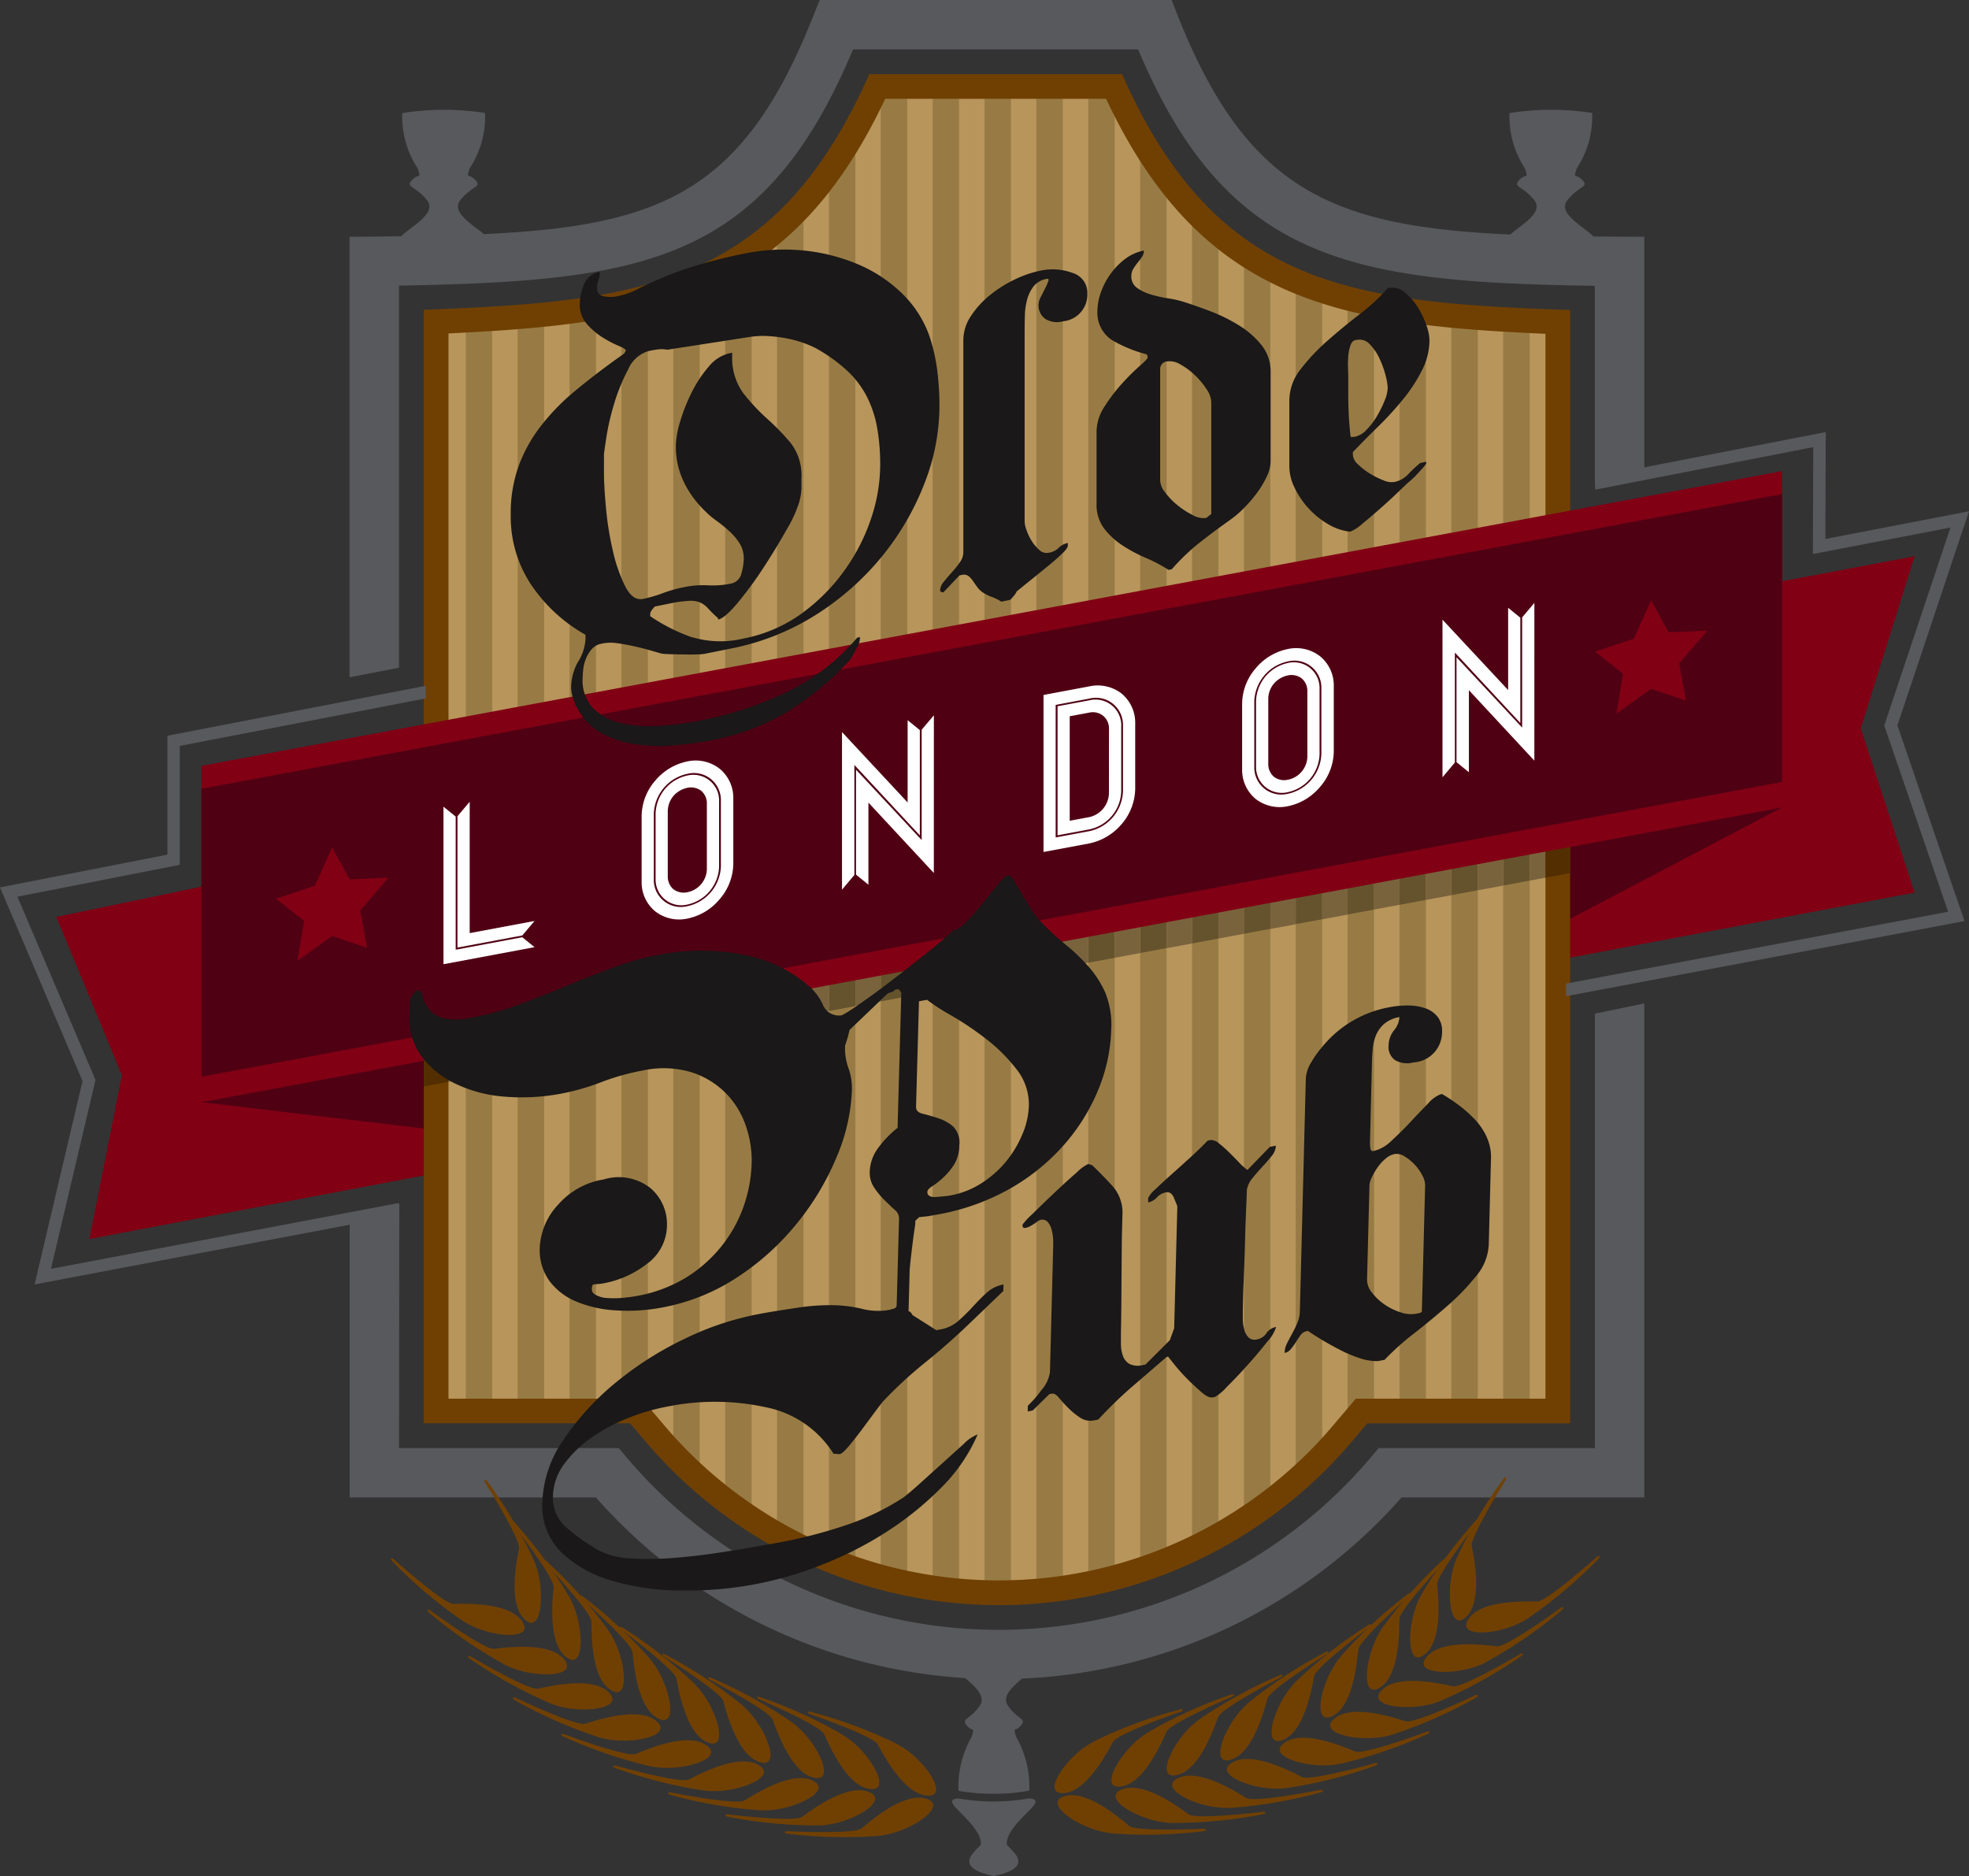 <svg xmlns="http://www.w3.org/2000/svg" width="99.454" height="94.762" viewBox="0 0 99.454 94.762">
  <rect x="0" y="0" width="99.454" height="94.762" fill="#333333" stroke="none"/>
  <g id="Pub_Logo" data-name="Pub Logo" transform="translate(0 -0.195)">
    <path id="Path_12393" data-name="Path 12393" d="M165.268,65.167l2.721,8.295L142.358,78.3V61.307l25.631-4.835-2.721,8.7" transform="translate(-71.284 -28.18)" fill="#820014"/>
    <path id="Path_12394" data-name="Path 12394" d="M161.3,81.328l-16.859,8.857-2.079-6.216,18.123-3.2.815.557" transform="translate(-71.284 -40.348)" fill="#500013"/>
    <path id="Path_12395" data-name="Path 12395" d="M9.008,96.261l-1.643,8.277,26.961-5.124L28.143,83.588,5.694,88.269l3.314,7.993" transform="translate(-2.851 -41.758)" fill="#820014"/>
    <path id="Path_12396" data-name="Path 12396" d="M20.376,107.729l19.262,2.283-.31-6.251L21.212,107l-.836.732" transform="translate(-10.203 -51.86)" fill="#500013"/>
    <path id="Path_12397" data-name="Path 12397" d="M72.33,85.03a22.745,22.745,0,0,1-17.391-8.077L54,75.849H43.914V20.825l.594-.028C55.367,20.278,61.6,18.724,66.031,9.3l.169-.359H78.15l.169.359C82.77,18.78,89.044,20.34,99.973,20.815l.6.025V75.849H90.656l-.935,1.1A22.748,22.748,0,0,1,72.33,85.03" transform="translate(-21.989 -4.381)" fill="#987b44"/>
    <path id="Path_12398" data-name="Path 12398" d="M44.417,32.237V87.358h.069V32.234l-.069,0" transform="translate(-22.241 -16.043)" fill="#b8955b"/>
    <path id="Path_12399" data-name="Path 12399" d="M157.342,32.272h-.015V87.377h.015v-55.1" transform="translate(-78.78 -16.062)" fill="#b8955b"/>
    <path id="Path_12400" data-name="Path 12400" d="M45.079,32.143l-.523.025V87.293h1.283V32.1c-.252.015-.5.028-.76.04" transform="translate(-22.311 -15.978)" fill="#b8955b"/>
    <path id="Path_12401" data-name="Path 12401" d="M49.8,31.843V87.114h1.283V31.746c-.42.036-.847.068-1.283.1" transform="translate(-24.938 -15.799)" fill="#b8955b"/>
    <path id="Path_12402" data-name="Path 12402" d="M55.052,31.339V86.832h1.283V31.183c-.42.057-.845.109-1.283.156" transform="translate(-27.567 -15.517)" fill="#b8955b"/>
    <path id="Path_12403" data-name="Path 12403" d="M60.3,30.533v55.85h1.282v-56.1c-.419.09-.844.172-1.282.248" transform="translate(-30.195 -15.067)" fill="#b8955b"/>
    <path id="Path_12404" data-name="Path 12404" d="M65.547,29.245V86.269l.423.5q.417.5.859.965V28.855q-.624.212-1.282.39" transform="translate(-32.822 -14.351)" fill="#b8955b"/>
    <path id="Path_12405" data-name="Path 12405" d="M70.794,27.206V87.9c.417.376.843.739,1.283,1.081V26.586q-.623.336-1.283.62" transform="translate(-35.449 -13.215)" fill="#b8955b"/>
    <path id="Path_12406" data-name="Path 12406" d="M76.043,23.958V88.129c.419.28.847.542,1.282.792V22.97a14.526,14.526,0,0,1-1.282.988" transform="translate(-38.078 -11.404)" fill="#b8955b"/>
    <path id="Path_12407" data-name="Path 12407" d="M81.289,18.773V86.734c.422.206.849.4,1.283.579V17.185a17.713,17.713,0,0,1-1.283,1.588" transform="translate(-40.705 -8.508)" fill="#b8955b"/>
    <path id="Path_12408" data-name="Path 12408" d="M87.689,8.4l-.168.36c-.318.68-.646,1.315-.983,1.916V83.424c.423.143.851.272,1.282.391V8.4h-.131" transform="translate(-43.333 -4.11)" fill="#b8955b"/>
    <path id="Path_12409" data-name="Path 12409" d="M91.785,8.4V84.135q.637.133,1.283.229V8.4H91.785" transform="translate(-45.96 -4.11)" fill="#b8955b"/>
    <path id="Path_12410" data-name="Path 12410" d="M97.032,8.4V84.524q.64.057,1.284.078V8.4H97.032" transform="translate(-48.588 -4.11)" fill="#b8955b"/>
    <path id="Path_12411" data-name="Path 12411" d="M102.28,8.4V84.6c.429-.012.857-.035,1.283-.071V8.4H102.28" transform="translate(-51.216 -4.11)" fill="#b8955b"/>
    <path id="Path_12412" data-name="Path 12412" d="M107.528,8.4V84.381c.431-.062.858-.136,1.284-.223V8.4h-1.284" transform="translate(-53.844 -4.11)" fill="#b8955b"/>
    <path id="Path_12413" data-name="Path 12413" d="M112.888,8.881l-.114-.241V83.964c.433-.116.86-.243,1.284-.384V11.127c-.4-.7-.794-1.44-1.17-2.246" transform="translate(-56.47 -4.229)" fill="#b8955b"/>
    <path id="Path_12414" data-name="Path 12414" d="M118.024,17.707V87.628c.434-.176.86-.369,1.283-.571V19.248a17.763,17.763,0,0,1-1.283-1.541" transform="translate(-59.099 -8.769)" fill="#b8955b"/>
    <path id="Path_12415" data-name="Path 12415" d="M123.27,23.32V89.166q.655-.37,1.284-.782v-64.1a14.489,14.489,0,0,1-1.284-.962" transform="translate(-61.726 -11.58)" fill="#b8955b"/>
    <path id="Path_12416" data-name="Path 12416" d="M128.519,26.834V89.2c.44-.337.866-.7,1.283-1.069v-60.7c-.441-.184-.867-.384-1.283-.6" transform="translate(-64.355 -13.339)" fill="#b8955b"/>
    <path id="Path_12417" data-name="Path 12417" d="M133.767,29.039V87.953c.336-.352.665-.712.981-1.087l.3-.36V29.416c-.438-.115-.867-.24-1.283-.377" transform="translate(-66.982 -14.443)" fill="#b8955b"/>
    <path id="Path_12418" data-name="Path 12418" d="M139.015,30.422V86.451H140.3V30.661c-.437-.072-.864-.153-1.282-.239" transform="translate(-69.61 -15.136)" fill="#b8955b"/>
    <path id="Path_12419" data-name="Path 12419" d="M144.262,31.287v55.6h1.284V31.435c-.438-.044-.864-.095-1.284-.148" transform="translate(-72.238 -15.569)" fill="#b8955b"/>
    <path id="Path_12420" data-name="Path 12420" d="M149.509,31.822v55.33h1.283V31.914c-.436-.027-.862-.059-1.283-.092" transform="translate(-74.865 -15.837)" fill="#b8955b"/>
    <path id="Path_12421" data-name="Path 12421" d="M155.46,32.187c-.238-.009-.469-.021-.7-.033V87.318h1.283V32.212l-.58-.025" transform="translate(-77.493 -16.003)" fill="#b8955b"/>
    <path id="Path_12422" data-name="Path 12422" d="M71.914,85.028a23.37,23.37,0,0,1-17.868-8.3l-.748-.883H42.874V19.6l.6-.024C53.986,19.15,60.564,18.24,65.214,8.059l.166-.364H78.138l.167.364c4.678,10.249,11.3,11.149,21.872,11.53l.6.021V75.847H90.53l-.748.883a23.371,23.371,0,0,1-17.868,8.3M44.122,74.6h9.755L55,75.924a22.139,22.139,0,0,0,33.829,0L89.951,74.6H99.53V20.812c-10.361-.449-17.366-1.6-22.192-11.869H66.18c-4.8,10.2-11.761,11.359-22.058,11.85V74.6" transform="translate(-21.469 -3.756)" fill="#704003"/>
    <path id="Path_12423" data-name="Path 12423" d="M42.86,106.4v-.124h.007v.124H42.86" transform="translate(-21.462 -53.118)" fill="#5d0008"/>
    <path id="Path_12424" data-name="Path 12424" d="M42.86,108.316v-1.792h.007v1.792H42.86" transform="translate(-21.462 -53.243)" fill="#3d0009"/>
    <path id="Path_12425" data-name="Path 12425" d="M81.186,94.453V92.537l1.337-.249V94.2l-1.337.249m-2.62.488V93.024l1.336-.249v1.916l-1.336.249m-2.621.488V93.512l1.338-.249v1.916l-1.338.249m-2.619.487V94l1.337-.249v1.916l-1.337.249m-2.621.488V94.487l1.337-.249v1.916l-1.337.249m-2.62.488V94.975l1.338-.249v1.916l-1.338.249m-2.62.488V95.463l1.338-.249V97.13l-1.338.249m-2.62.487V95.95l1.337-.249v1.916l-1.337.249m-2.62.488V96.438l1.338-.249V98.1l-1.338.249m-2.621.488V96.926l1.338-.249v1.916l-1.338.249m-2.62.487V97.413l1.338-.249V99.08l-1.338.249m-2.62.488V97.9l1.338-.249v1.916l-1.338.249m-2.62.487V98.388l1.338-.249v1.916l-1.338.249m-2.62.488V98.876l1.337-.249v1.916l-1.337.249" transform="translate(-23.598 -46.115)" fill="#65532d"/>
    <path id="Path_12426" data-name="Path 12426" d="M45.374,107.562v-1.916l.875-.163V107.4l-.875.163" transform="translate(-22.721 -52.722)" fill="#79633d"/>
    <path id="Path_12427" data-name="Path 12427" d="M49.8,106.662v-1.916l1.283-.239v1.916l-1.283.239" transform="translate(-24.938 -52.233)" fill="#79633d"/>
    <path id="Path_12428" data-name="Path 12428" d="M55.052,105.685v-1.916l1.283-.239v1.916l-1.283.239" transform="translate(-27.567 -51.744)" fill="#79633d"/>
    <path id="Path_12429" data-name="Path 12429" d="M60.3,104.708v-1.916l1.282-.239v1.916l-1.282.239" transform="translate(-30.195 -51.255)" fill="#79633d"/>
    <path id="Path_12430" data-name="Path 12430" d="M65.547,103.732v-1.916l1.282-.239v1.916l-1.282.239" transform="translate(-32.822 -50.766)" fill="#79633d"/>
    <path id="Path_12431" data-name="Path 12431" d="M70.794,102.755v-1.916l1.283-.239v1.916l-1.283.239" transform="translate(-35.449 -50.277)" fill="#79633d"/>
    <path id="Path_12432" data-name="Path 12432" d="M76.043,101.778V99.862l1.282-.239v1.916l-1.282.239" transform="translate(-38.078 -49.788)" fill="#79633d"/>
    <path id="Path_12433" data-name="Path 12433" d="M81.289,100.8V98.886l1.283-.239v1.916l-1.283.239" transform="translate(-40.705 -49.299)" fill="#79633d"/>
    <path id="Path_12434" data-name="Path 12434" d="M86.538,99.825V97.909l1.282-.239v1.916l-1.282.239" transform="translate(-43.333 -48.81)" fill="#79633d"/>
    <path id="Path_12435" data-name="Path 12435" d="M91.785,98.848V96.932l1.283-.239v1.916l-1.283.239" transform="translate(-45.96 -48.32)" fill="#79633d"/>
    <path id="Path_12436" data-name="Path 12436" d="M97.032,97.871V95.955l1.284-.239v1.916l-1.284.239" transform="translate(-48.588 -47.831)" fill="#79633d"/>
    <path id="Path_12437" data-name="Path 12437" d="M102.28,96.895V94.979l1.283-.239v1.916l-1.283.239" transform="translate(-51.216 -47.342)" fill="#79633d"/>
    <path id="Path_12438" data-name="Path 12438" d="M107.528,95.918V94l1.284-.239v1.916l-1.284.239" transform="translate(-53.844 -46.853)" fill="#79633d"/>
    <path id="Path_12439" data-name="Path 12439" d="M112.774,94.941V93.025l1.284-.239V94.7l-1.284.239" transform="translate(-56.47 -46.364)" fill="#79633d"/>
    <path id="Path_12440" data-name="Path 12440" d="M136.313,87.616V85.7l1.337-.249v1.916l-1.337.249m-2.619.487V86.187l1.336-.249v1.916l-1.336.249m-2.621.488V86.675l1.338-.249v1.916l-1.338.249m-2.619.488V87.163l1.337-.249V88.83l-1.337.249m-2.62.487V87.65l1.337-.249v1.916l-1.337.249m-2.62.488V88.138l1.337-.249v1.916l-1.337.249m-2.62.487V88.626l1.336-.249v1.916l-1.336.249" transform="translate(-60.386 -42.691)" fill="#65532d"/>
    <path id="Path_12441" data-name="Path 12441" d="M118.024,93.965V92.049l1.283-.239v1.916l-1.283.239" transform="translate(-59.099 -45.875)" fill="#79633d"/>
    <path id="Path_12442" data-name="Path 12442" d="M123.27,92.988V91.072l1.284-.239v1.916l-1.284.239" transform="translate(-61.726 -45.386)" fill="#79633d"/>
    <path id="Path_12443" data-name="Path 12443" d="M128.519,92.011V90.1l1.283-.239v1.916l-1.283.239" transform="translate(-64.355 -44.897)" fill="#79633d"/>
    <path id="Path_12444" data-name="Path 12444" d="M133.767,91.035V89.119l1.283-.239V90.8l-1.283.239" transform="translate(-66.982 -44.408)" fill="#79633d"/>
    <path id="Path_12445" data-name="Path 12445" d="M139.015,90.058V88.142L140.3,87.9v1.916l-1.282.239" transform="translate(-69.61 -43.919)" fill="#79633d"/>
    <path id="Path_12446" data-name="Path 12446" d="M144.262,89.081V87.165l1.284-.239v1.916l-1.284.239" transform="translate(-72.238 -43.43)" fill="#79633d"/>
    <path id="Path_12447" data-name="Path 12447" d="M149.509,88.1V86.189l1.283-.239v1.916l-1.283.239" transform="translate(-74.865 -42.941)" fill="#79633d"/>
    <path id="Path_12448" data-name="Path 12448" d="M154.757,87.218V85.3l.8-.148V87.07l-.8.148" transform="translate(-77.493 -42.542)" fill="#79633d"/>
    <g id="Group_3619" data-name="Group 3619" transform="translate(0 34.834)">
      <path id="Path_12449" data-name="Path 12449" d="M99.53,86.838V84.922l1.242-.231v1.916l-1.242.231M42.874,97.383V95.467l1.248-.232v1.916l-1.248.232" transform="translate(-21.469 -77.145)" fill="#522e00"/>
      <path id="Path_12450" data-name="Path 12450" d="M80.558,86.137v21.944H69.639l-.373.442a24.635,24.635,0,0,1-37.641,0l-.373-.442H20.157l.011-12.35-.069-.019L2.575,99.027l2.249-9.541L.879,80.23l8.2-1.608V72.615l12.424-2.4v-.637L8.457,72.1v6.006L0,79.762l4.169,9.78L1.748,99.816,17.661,96.8v13.775H30.1A27.1,27.1,0,0,0,48.751,119.7c.466.4,1.07.913.741,1.391-.491.718-.957.642-.663,1s.418.018.246.585a5.06,5.06,0,0,0-.663,2.716l0,0a9.878,9.878,0,0,0,1.77.152,9.684,9.684,0,0,0,1.808-.16,5.062,5.062,0,0,0-.663-2.71c-.172-.567-.049-.227.246-.585s-.172-.283-.663-1c-.321-.468.25-.968.71-1.364a27.1,27.1,0,0,0,19.173-9.149H83.054V85.622l-2.5.515" transform="translate(0 -69.576)" fill="#58595c"/>
    </g>
    <path id="Path_12451" data-name="Path 12451" d="M100.224,182.135v0a10.3,10.3,0,0,1-3.578.006c-.02.013-.452-.023-.264.3s1.447,1.264,1.4,2.018c-.122.263-1.588,1.128.652,1.6v0l.006,0,0,0v0c2.24-.472.774-1.337.652-1.6-.049-.755,1.2-1.68,1.4-2.018s-.295-.283-.27-.3" transform="translate(-48.239 -91.103)" fill="#58595c"/>
    <path id="Path_12452" data-name="Path 12452" d="M117.167,26.02l-7.254,1.4.018-5.4L100.767,23.8V12.155l-1.242-.006-1.331-.009c-.37-.42-1.842-1.15-1.324-1.817.573-.737,1.118-.658.775-1.027s-.489-.019-.288-.6A4.74,4.74,0,0,0,98.132,5.9l.007,0a13.583,13.583,0,0,0-4.18.007,4.751,4.751,0,0,0,.774,2.788c.2.582.057.233-.287.6s.2.291.774,1.027c.48.618-.745,1.288-1.225,1.717C85.02,11.643,80.7,9.8,77.2.983L76.892.195H59.116L58.8.983C55.3,9.826,51.17,11.609,42.153,12.02c-.494-.43-1.676-1.09-1.2-1.7.574-.737,1.119-.658.775-1.027s-.488-.019-.288-.6A4.745,4.745,0,0,0,42.212,5.9l0,0a13.577,13.577,0,0,0-4.179.007,4.744,4.744,0,0,0,.774,2.788c.2.582.056.233-.288.6s.2.291.774,1.027c.515.662-.931,1.386-1.316,1.807-.449.006-.9.012-1.373.015l-1.237.012v22.25l2.5-.483v-19.3c12.277-.232,18.4-1.1,22.933-11.932h14.4c4.544,10.829,10.951,11.754,23.066,11.941v9.654l.019.643L109.3,22.78l-.018,5.4,6.948-1.338-3.343,10,3.226,9.407-19.3,3.63v.636L116.94,46.72l-3.389-9.886,3.617-10.814" transform="translate(-17.713)" fill="#58595c"/>
    <path id="Path_12453" data-name="Path 12453" d="M100.215,64.845,20.376,79.735V62.744l79.839-14.889v16.99" transform="translate(-10.203 -23.865)" fill="#820014"/>
    <path id="Path_12454" data-name="Path 12454" d="M100.215,64.72,20.376,79.61V65.062l79.839-14.888V64.72" transform="translate(-10.203 -25.026)" fill="#500013"/>
    <path id="Path_12455" data-name="Path 12455" d="M48.85,88.156l.617.5-4.6.861V81.56l.617.5v6.725l3.366-.63m-3.276-6.112.617-.732v6.635l3.275-.613-.617.731-3.276.613Z" transform="translate(-22.467 -40.618)" fill="#fff"/>
    <path id="Path_12456" data-name="Path 12456" d="M69.545,79.071v3.307a2.782,2.782,0,0,1-.687,1.767,2.844,2.844,0,0,1-1.628.982,1.971,1.971,0,0,1-1.638-.371,1.9,1.9,0,0,1-.677-1.511V79.938a2.766,2.766,0,0,1,.677-1.765,2.867,2.867,0,0,1,1.638-.985,1.968,1.968,0,0,1,1.628.373,1.9,1.9,0,0,1,.687,1.51m-.627.117a1.364,1.364,0,0,0-1.688-1.373,2.139,2.139,0,0,0-1.7,2.007V83.13a1.365,1.365,0,0,0,1.7,1.37,2.134,2.134,0,0,0,1.688-2Zm-.091.017v3.307a2.032,2.032,0,0,1-1.6,1.907,1.3,1.3,0,0,1-1.607-1.307V79.805A2.034,2.034,0,0,1,67.23,77.9,1.3,1.3,0,0,1,68.827,79.206Zm-.617.115a.835.835,0,0,0-.284-.645.866.866,0,0,0-.7-.153,1.29,1.29,0,0,0-.707.415,1.221,1.221,0,0,0-.284.752V83a.837.837,0,0,0,.284.645.856.856,0,0,0,.707.151,1.2,1.2,0,0,0,.7-.414,1.215,1.215,0,0,0,.284-.751Z" transform="translate(-32.506 -38.534)" fill="#fff"/>
    <path id="Path_12457" data-name="Path 12457" d="M85.812,80.626l-.626.744V73.41L88.5,76.966V72.81l.617.5v5.319l-3.306-3.558v5.552m4.013-.094L86.52,76.973V81.12l-.627-.51v-5.3l3.316,3.555V73.294l.617-.732Z" transform="translate(-42.656 -36.237)" fill="#fff"/>
    <path id="Path_12458" data-name="Path 12458" d="M110.205,71.478v3.3a2.8,2.8,0,0,1-.677,1.765,2.912,2.912,0,0,1-1.638.985l-2.316.433V70.029l2.316-.434a1.972,1.972,0,0,1,1.638.372,1.916,1.916,0,0,1,.677,1.511m-.617.115a1.367,1.367,0,0,0-1.7-1.38l-1.7.319v6.695l1.7-.318a2.139,2.139,0,0,0,1.7-2.018Zm-.09.018v3.3a2.026,2.026,0,0,1-1.607,1.908l-1.608.3V70.6l1.608-.3A1.3,1.3,0,0,1,109.5,71.611Zm-.617.115a.819.819,0,0,0-.293-.642.834.834,0,0,0-.7-.164l-.991.185v5.279l.991-.185a1.267,1.267,0,0,0,.99-1.176Z" transform="translate(-52.866 -34.731)" fill="#fff"/>
    <path id="Path_12459" data-name="Path 12459" d="M130.294,67.7v3.308a2.777,2.777,0,0,1-.687,1.766,2.853,2.853,0,0,1-1.627.983,1.975,1.975,0,0,1-1.638-.371,1.9,1.9,0,0,1-.677-1.512V68.566a2.763,2.763,0,0,1,.677-1.764,2.853,2.853,0,0,1,1.638-.985,1.971,1.971,0,0,1,1.627.372,1.9,1.9,0,0,1,.687,1.51m-.627.118a1.364,1.364,0,0,0-1.688-1.373,2.138,2.138,0,0,0-1.7,2.007v3.307a1.366,1.366,0,0,0,1.7,1.371,2.135,2.135,0,0,0,1.688-2.005Zm-.091.016v3.308a2.032,2.032,0,0,1-1.6,1.907,1.3,1.3,0,0,1-1.608-1.307V68.433a2.037,2.037,0,0,1,1.608-1.909A1.3,1.3,0,0,1,129.576,67.834Zm-.616.116a.838.838,0,0,0-.284-.646.869.869,0,0,0-.7-.153,1.288,1.288,0,0,0-.707.416,1.216,1.216,0,0,0-.284.751v3.308a.837.837,0,0,0,.284.645.851.851,0,0,0,.707.15,1.2,1.2,0,0,0,.7-.413,1.218,1.218,0,0,0,.284-.751Z" transform="translate(-62.925 -32.84)" fill="#fff"/>
    <path id="Path_12460" data-name="Path 12460" d="M146.561,69.254l-.626.745V62.039l3.316,3.555V61.439l.616.5v5.319L146.561,63.7v5.553m4.014-.094L147.269,65.6v4.146l-.626-.51v-5.3l3.316,3.555V61.923l.617-.732Z" transform="translate(-73.075 -30.543)" fill="#fff"/>
    <path id="Path_12461" data-name="Path 12461" d="M30.764,85.939l.875,1.61,1.959-.081-1.417,1.646L32.516,91l-1.752-.594-1.752,1.249.336-2.013-1.418-1.116,1.959-.652.876-1.939" transform="translate(-13.985 -42.935)" fill="#820014"/>
    <path id="Path_12462" data-name="Path 12462" d="M164.2,60.939l.876,1.61,1.959-.081-1.417,1.646L165.951,66l-1.752-.594-1.752,1.249.335-2.013-1.417-1.116,1.959-.652.876-1.939" transform="translate(-80.801 -30.417)" fill="#820014"/>
    <path id="Path_12463" data-name="Path 12463" d="M114.409,183.633c.177-.064,0-.123,0-.123s-3.419.171-3.8-.144-2.069-1.8-3.2-1.512.291,1.368,1.586,1.741a4.576,4.576,0,0,0,.694.144c.06.008.117.011.172.018a23.807,23.807,0,0,0,4.548-.125" transform="translate(-53.58 -90.945)" fill="#704003"/>
    <path id="Path_12464" data-name="Path 12464" d="M109.647,174.771c.239-.437,3.474-1.547,3.474-1.547s.145-.115-.041-.105a23.033,23.033,0,0,0-4.271,1.565c-.053.026-.106.054-.155.082a3.965,3.965,0,0,0-.59.383c-1.069.823-1.985,2.351-.83,2.2s2.17-2.148,2.413-2.58" transform="translate(-53.428 -86.589)" fill="#704003"/>
    <path id="Path_12465" data-name="Path 12465" d="M120.36,182.4c.172-.078-.006-.122-.006-.122s-3.4.417-3.8.13-2.193-1.65-3.3-1.279.388,1.344,1.707,1.622a5.161,5.161,0,0,0,.7.094c.061,0,.119,0,.174,0a23.8,23.8,0,0,0,4.526-.45" transform="translate(-56.518 -90.57)" fill="#704003"/>
    <path id="Path_12466" data-name="Path 12466" d="M115.225,173.5c.21-.451,3.353-1.792,3.353-1.792s.138-.12-.049-.1a23.381,23.381,0,0,0-4.146,1.869c-.051.029-.1.063-.149.093a5.184,5.184,0,0,0-.561.426c-1.006.9-1.813,2.482-.67,2.256s2.013-2.3,2.222-2.749" transform="translate(-56.305 -85.83)" fill="#704003"/>
    <path id="Path_12467" data-name="Path 12467" d="M126.127,180.674c.165-.09-.015-.121-.015-.121s-3.356.669-3.783.415-2.311-1.482-3.384-1.028.488,1.312,1.824,1.489a4.553,4.553,0,0,0,.706.041c.062,0,.119-.007.174-.008a23.789,23.789,0,0,0,4.479-.787" transform="translate(-59.381 -89.955)" fill="#704003"/>
    <path id="Path_12468" data-name="Path 12468" d="M120.631,171.782c.175-.466,3.211-2.036,3.211-2.036s.128-.13-.058-.1a23.4,23.4,0,0,0-3.993,2.174c-.049.033-.1.069-.142.1a4.542,4.542,0,0,0-.527.467c-.936.972-1.623,2.611-.5,2.3s1.833-2.443,2.009-2.909" transform="translate(-59.107 -84.849)" fill="#704003"/>
    <path id="Path_12469" data-name="Path 12469" d="M131.675,178.477c.158-.1-.024-.12-.024-.12s-3.294.931-3.74.709-2.42-1.3-3.454-.762.59,1.27,1.935,1.343a4.287,4.287,0,0,0,.706-.014l.173-.025a23.687,23.687,0,0,0,4.4-1.131" transform="translate(-62.157 -89.113)" fill="#704003"/>
    <path id="Path_12470" data-name="Path 12470" d="M125.834,169.662c.138-.476,3.042-2.279,3.042-2.279s.116-.139-.066-.093A23.341,23.341,0,0,0,125,169.769l-.133.113a4.337,4.337,0,0,0-.488.508c-.857,1.043-1.414,2.729-.319,2.331s1.636-2.579,1.775-3.059" transform="translate(-61.817 -83.666)" fill="#704003"/>
    <path id="Path_12471" data-name="Path 12471" d="M136.975,175.48c.149-.116-.032-.117-.032-.117s-3.207,1.2-3.67,1.014-2.519-1.1-3.506-.477.692,1.218,2.039,1.18a3.917,3.917,0,0,0,.7-.072l.171-.04a23.592,23.592,0,0,0,4.3-1.488" transform="translate(-64.831 -87.714)" fill="#704003"/>
    <path id="Path_12472" data-name="Path 12472" d="M130.8,167.145c.1-.486,2.847-2.519,2.847-2.519s.1-.149-.076-.089a23.368,23.368,0,0,0-3.593,2.785l-.124.123a4.065,4.065,0,0,0-.444.547c-.767,1.111-1.186,2.836-.127,2.349s1.418-2.7,1.517-3.2" transform="translate(-64.42 -82.285)" fill="#704003"/>
    <path id="Path_12473" data-name="Path 12473" d="M141.99,171.788c.138-.13-.042-.115-.042-.115s-3.09,1.473-3.568,1.329-2.6-.875-3.536-.173.8,1.154,2.135,1a3.7,3.7,0,0,0,.692-.133l.167-.056a23.566,23.566,0,0,0,4.152-1.851" transform="translate(-67.391 -85.866)" fill="#704003"/>
    <path id="Path_12474" data-name="Path 12474" d="M135.508,164.231c.055-.492,2.62-2.754,2.62-2.754s.09-.158-.084-.082a23.33,23.33,0,0,0-3.338,3.084l-.113.134a4.037,4.037,0,0,0-.4.585c-.668,1.174-.938,2.928.076,2.351s1.178-2.817,1.235-3.317" transform="translate(-66.9 -80.709)" fill="#704003"/>
    <path id="Path_12475" data-name="Path 12475" d="M146.69,167.6c.126-.143-.052-.11-.052-.11s-2.943,1.748-3.433,1.649-2.674-.636-3.537.149.9,1.076,2.218.8a3.386,3.386,0,0,0,.677-.2l.162-.072a23.558,23.558,0,0,0,3.966-2.22" transform="translate(-69.824 -83.768)" fill="#704003"/>
    <path id="Path_12476" data-name="Path 12476" d="M139.925,160.92c.011-.494,2.36-2.979,2.36-2.979s.074-.165-.093-.074a23.342,23.342,0,0,0-3.041,3.375c-.035.045-.069.1-.1.142a3.8,3.8,0,0,0-.339.619c-.557,1.23-.668,3,.289,2.335s.916-2.914.927-3.418" transform="translate(-69.244 -78.939)" fill="#704003"/>
    <path id="Path_12477" data-name="Path 12477" d="M151.05,162.906c.112-.153-.062-.1-.062-.1s-2.763,2.021-3.259,1.969-2.723-.378-3.507.486,1,.986,2.284.585a3.247,3.247,0,0,0,.654-.259c.056-.032.107-.061.154-.089a23.444,23.444,0,0,0,3.736-2.587" transform="translate(-72.122 -81.42)" fill="#704003"/>
    <path id="Path_12478" data-name="Path 12478" d="M144.025,157.218c-.036-.492,2.066-3.19,2.066-3.19s.057-.172-.1-.065a23.355,23.355,0,0,0-2.7,3.65c-.03.048-.059.1-.088.151a3.68,3.68,0,0,0-.278.65c-.436,1.278-.378,3.051.51,2.3s.632-2.988.594-3.492" transform="translate(-71.433 -76.98)" fill="#704003"/>
    <path id="Path_12479" data-name="Path 12479" d="M155.041,157.732c.095-.164-.071-.1-.071-.1s-2.547,2.281-3.046,2.285-2.748-.1-3.441.834,1.092.882,2.332.353a4.2,4.2,0,0,0,.624-.323c.051-.04.1-.072.144-.105a23.462,23.462,0,0,0,3.459-2.947" transform="translate(-74.274 -78.829)" fill="#704003"/>
    <path id="Path_12480" data-name="Path 12480" d="M147.784,153.136c-.076-.487,1.737-3.38,1.737-3.38s.041-.174-.107-.054a23.533,23.533,0,0,0-2.323,3.9c-.025.051-.049.108-.073.159a4.089,4.089,0,0,0-.211.674c-.306,1.316-.069,3.076.736,2.234s.339-3.038.241-3.535" transform="translate(-73.447 -74.843)" fill="#704003"/>
    <path id="Path_12481" data-name="Path 12481" d="M79.487,183.883c-.177-.065,0-.123,0-.123s3.418.172,3.8-.144,2.069-1.8,3.2-1.512-.29,1.369-1.585,1.74a4.656,4.656,0,0,1-.694.145c-.061.007-.118.011-.173.017a23.769,23.769,0,0,1-4.546-.124" transform="translate(-39.763 -91.07)" fill="#704003"/>
    <path id="Path_12482" data-name="Path 12482" d="M85.261,175.021c-.238-.438-3.473-1.547-3.473-1.547s-.145-.116.041-.105a23.008,23.008,0,0,1,4.271,1.565c.053.026.106.054.155.082a3.9,3.9,0,0,1,.591.383c1.068.824,1.984,2.351.829,2.2s-2.17-2.148-2.414-2.58" transform="translate(-40.927 -86.714)" fill="#704003"/>
    <path id="Path_12483" data-name="Path 12483" d="M73.457,182.653c-.172-.078.006-.122.006-.122s3.4.418,3.8.13,2.193-1.65,3.3-1.279-.388,1.345-1.706,1.622a4.681,4.681,0,0,1-.7.094c-.061,0-.118,0-.174,0a23.764,23.764,0,0,1-4.525-.449" transform="translate(-36.745 -90.696)" fill="#704003"/>
    <path id="Path_12484" data-name="Path 12484" d="M79.978,173.749c-.21-.452-3.353-1.792-3.353-1.792s-.137-.12.049-.1a23.4,23.4,0,0,1,4.145,1.869c.052.03.1.063.149.093a4.791,4.791,0,0,1,.562.425c1.006.9,1.812,2.482.669,2.256s-2.013-2.3-2.222-2.748" transform="translate(-38.345 -85.956)" fill="#704003"/>
    <path id="Path_12485" data-name="Path 12485" d="M67.647,180.924c-.166-.091.014-.121.014-.121s3.355.671,3.783.415,2.311-1.482,3.384-1.029-.488,1.312-1.823,1.489a4.4,4.4,0,0,1-.707.041l-.174-.009a23.657,23.657,0,0,1-4.478-.786" transform="translate(-33.839 -90.08)" fill="#704003"/>
    <path id="Path_12486" data-name="Path 12486" d="M74.91,172.032C74.736,171.567,71.7,170,71.7,170s-.127-.13.058-.1a23.342,23.342,0,0,1,3.993,2.175c.049.033.1.07.142.1a4.612,4.612,0,0,1,.528.466c.936.973,1.622,2.611.5,2.3s-1.834-2.443-2.01-2.91" transform="translate(-35.881 -84.974)" fill="#704003"/>
    <path id="Path_12487" data-name="Path 12487" d="M62.1,178.727c-.158-.1.023-.12.023-.12s3.293.932,3.74.709,2.419-1.3,3.455-.762-.59,1.27-1.935,1.342a4.081,4.081,0,0,1-.706-.014l-.174-.024a23.681,23.681,0,0,1-4.4-1.131" transform="translate(-31.062 -89.238)" fill="#704003"/>
    <path id="Path_12488" data-name="Path 12488" d="M70.091,169.912c-.138-.476-3.042-2.278-3.042-2.278s-.115-.139.067-.094a23.381,23.381,0,0,1,3.809,2.479c.046.037.091.077.134.114a4.72,4.72,0,0,1,.49.507c.855,1.044,1.413,2.729.318,2.332s-1.638-2.579-1.776-3.06" transform="translate(-33.556 -83.792)" fill="#704003"/>
    <path id="Path_12489" data-name="Path 12489" d="M56.847,175.73c-.149-.117.031-.117.031-.117s3.206,1.2,3.67,1.015,2.518-1.1,3.506-.477-.693,1.218-2.039,1.179a3.976,3.976,0,0,1-.7-.072l-.171-.04a23.545,23.545,0,0,1-4.295-1.488" transform="translate(-28.436 -87.839)" fill="#704003"/>
    <path id="Path_12490" data-name="Path 12490" d="M65.556,167.395c-.1-.486-2.846-2.519-2.846-2.519s-.1-.149.075-.089a23.382,23.382,0,0,1,3.592,2.785l.125.124a4.577,4.577,0,0,1,.446.546c.767,1.112,1.185,2.836.126,2.35s-1.418-2.7-1.517-3.2" transform="translate(-31.387 -82.41)" fill="#704003"/>
    <path id="Path_12491" data-name="Path 12491" d="M51.935,172.037c-.138-.13.041-.114.041-.114s3.089,1.473,3.568,1.33,2.6-.876,3.534-.174-.8,1.154-2.134,1a3.762,3.762,0,0,1-.692-.133l-.167-.055a23.508,23.508,0,0,1-4.15-1.852" transform="translate(-25.979 -85.991)" fill="#704003"/>
    <path id="Path_12492" data-name="Path 12492" d="M61.334,164.48c-.056-.492-2.619-2.754-2.619-2.754s-.089-.158.084-.082a23.308,23.308,0,0,1,3.337,3.084l.113.134a4.517,4.517,0,0,1,.4.583c.667,1.175.937,2.928-.077,2.352s-1.178-2.818-1.235-3.318" transform="translate(-29.389 -80.834)" fill="#704003"/>
    <path id="Path_12493" data-name="Path 12493" d="M47.4,167.845c-.126-.142.05-.109.05-.109s2.943,1.748,3.433,1.649,2.673-.637,3.536.149-.9,1.076-2.218.8a3.642,3.642,0,0,1-.676-.2c-.058-.025-.111-.049-.161-.072a23.551,23.551,0,0,1-3.965-2.22" transform="translate(-23.712 -83.893)" fill="#704003"/>
    <path id="Path_12494" data-name="Path 12494" d="M57.45,161.169c-.011-.494-2.36-2.98-2.36-2.98s-.074-.164.093-.073a23.4,23.4,0,0,1,3.041,3.376c.034.047.068.1.1.143a4.293,4.293,0,0,1,.341.618c.557,1.23.667,3-.29,2.335s-.916-2.914-.926-3.418" transform="translate(-27.578 -79.064)" fill="#704003"/>
    <path id="Path_12495" data-name="Path 12495" d="M43.28,163.153c-.112-.153.06-.1.06-.1s2.762,2.023,3.26,1.971,2.722-.38,3.506.484-1,.987-2.284.584a3.41,3.41,0,0,1-.654-.259c-.056-.031-.107-.059-.154-.088a23.416,23.416,0,0,1-3.734-2.588" transform="translate(-21.653 -81.543)" fill="#704003"/>
    <path id="Path_12496" data-name="Path 12496" d="M53.923,157.467c.036-.492-2.065-3.19-2.065-3.19s-.058-.171.1-.064a23.333,23.333,0,0,1,2.7,3.651c.029.049.059.1.087.153a4.161,4.161,0,0,1,.28.648c.436,1.279.378,3.051-.511,2.3s-.631-2.988-.594-3.493" transform="translate(-25.962 -77.105)" fill="#704003"/>
    <path id="Path_12497" data-name="Path 12497" d="M39.6,157.98c-.1-.163.069-.1.069-.1s2.546,2.281,3.046,2.286c.493-.01,2.747-.106,3.44.833s-1.092.882-2.332.352a4.052,4.052,0,0,1-.624-.323c-.051-.039-.1-.071-.144-.1A23.227,23.227,0,0,1,39.6,157.98" transform="translate(-19.816 -78.954)" fill="#704003"/>
    <path id="Path_12498" data-name="Path 12498" d="M50.761,153.384c.077-.487-1.737-3.38-1.737-3.38s-.041-.173.107-.053a23.5,23.5,0,0,1,2.324,3.9c.024.052.049.108.072.16a4.038,4.038,0,0,1,.213.673c.306,1.317.069,3.076-.737,2.235s-.338-3.038-.241-3.536" transform="translate(-24.545 -74.967)" fill="#704003"/>
    <path id="Path_12499" data-name="Path 12499" d="M115.764,125.3a.737.737,0,0,1-.467.311.462.462,0,0,1-.433-.091.867.867,0,0,1-.218-.389,1.9,1.9,0,0,1-.078-.515c0-.182,0-.346,0-.5l.02-.842q.01-.288.04-1.033c.022-.5.04-1.02.054-1.566q.02-.843.053-1.587t.039-1.033a1.337,1.337,0,0,1,.3-.609c.158-.194.32-.379.488-.559s.32-.356.46-.531a.877.877,0,0,0,.218-.527l-.308.06-1.129,1.167a2.878,2.878,0,0,1-.425-.381c-.164-.173-.335-.345-.51-.519a6.113,6.113,0,0,0-.512-.451.579.579,0,0,0-.429-.16l-.129.025q-.395.408-.9.871c-.341.309-.663.6-.969.872s-.567.514-.785.726a1.391,1.391,0,0,0-.356.432l0,.222a.8.8,0,0,0,.442-.251.819.819,0,0,1,.464-.256c.172-.034.306.061.4.286s.151.365.168.419l-.159,6.162-.219.6-1.233,1.231-.129.024a.972.972,0,0,1-.675-.055.75.75,0,0,1-.334-.41,1.8,1.8,0,0,1-.1-.6c0-.219,0-.418,0-.595.008-.34.014-.742.019-1.206s.006-.939.01-1.426.008-.96.011-1.424.009-.865.019-1.2l.021-.821a2.023,2.023,0,0,0-.528-1.33q-.5-.542-1-1.022l-.2-.07a2.257,2.257,0,0,0-.6.447q-.525.455-1.125,1.024t-1.1,1.063a3.582,3.582,0,0,0-.5.538c0,.118.037.172.123.163a.752.752,0,0,0,.284-.1,2.7,2.7,0,0,0,.3-.19.66.66,0,0,1,.193-.115.37.37,0,0,1,.393.123,1.027,1.027,0,0,1,.193.426,2.461,2.461,0,0,1,.065.493c0,.161.005.271,0,.331l-.163,6.318a1.787,1.787,0,0,1-.447.924,5.288,5.288,0,0,1-.67.769l-.007.29.255-.051.84-.824.129-.025c.1-.02.219.048.352.208s.289.33.473.514a3.608,3.608,0,0,0,.6.49.927.927,0,0,0,.71.137l.206-.039a20.768,20.768,0,0,1,1.652-1.612l1.8-1.551.076-.015c.05.064.169.214.358.449a9.265,9.265,0,0,0,.646.712c.242.241.475.455.7.648s.4.274.541.248l.129-.025a2.527,2.527,0,0,0,.6-.514q.5-.492,1.051-1.108t.989-1.174a1.921,1.921,0,0,0,.439-.735.766.766,0,0,0-.494.316" transform="translate(-51.795 -57.763)" fill="#1a1818"/>
    <path id="Path_12500" data-name="Path 12500" d="M140.191,108.6a3.261,3.261,0,0,0-.578-.882,6.15,6.15,0,0,0-.8-.724,8.352,8.352,0,0,0-.893-.6l-.076.014a1.584,1.584,0,0,0-.625.461q-.42.427-.894.935t-.956.947a1.916,1.916,0,0,1-.843.505l-.078.015c-.085.016-.134-.031-.149-.147a2.009,2.009,0,0,1-.019-.282l.1-4.08c.007-.221.021-.452.043-.692a2.275,2.275,0,0,1,.172-.673,1.552,1.552,0,0,1,.41-.553,1.589,1.589,0,0,1,.762-.336,1.131,1.131,0,0,1-.274.67,1.261,1.261,0,0,0-.273.76.811.811,0,0,0,.325.743,1.215,1.215,0,0,0,.929.117,1.532,1.532,0,0,0,1.446-1.539,1.143,1.143,0,0,0-.222-.761,1.35,1.35,0,0,0-.616-.433,2.647,2.647,0,0,0-.852-.143,4.629,4.629,0,0,0-.961.087,5.668,5.668,0,0,0-3.425,2.033,4.668,4.668,0,0,0-.531.752,1.736,1.736,0,0,0-.274.794l-.3,11.748a1.64,1.64,0,0,1-.132.632c-.08.185-.166.36-.256.524s-.174.326-.255.48a1.116,1.116,0,0,0-.128.5.532.532,0,0,0,.312-.193,3.309,3.309,0,0,0,.251-.347c.08-.125.16-.244.239-.354a.5.5,0,0,1,.325-.208l.051-.01q.377.258.829.523t.921.5a6.663,6.663,0,0,0,.922.372,2.632,2.632,0,0,0,.866.129l.335-.065a12.731,12.731,0,0,1,1.491-1.336q.887-.692,1.709-1.414a11.324,11.324,0,0,0,1.431-1.49,2.656,2.656,0,0,0,.63-1.588l.111-4.323a2.407,2.407,0,0,0-.2-1.063m-3.29,8.76c0,.043-.052.076-.157.1l-.154.029a1.556,1.556,0,0,1-.763-.072,3.094,3.094,0,0,1-.808-.394,2.8,2.8,0,0,1-.636-.6,1.032,1.032,0,0,1-.251-.668l.122-4.765a1.11,1.11,0,0,1,.126-.41,3.333,3.333,0,0,1,.295-.5,2.193,2.193,0,0,1,.394-.429,1.008,1.008,0,0,1,.453-.231.722.722,0,0,1,.507.121,2.467,2.467,0,0,1,.514.419,2.253,2.253,0,0,1,.381.543,1.062,1.062,0,0,1,.141.491Z" transform="translate(-65.082 -50.938)" fill="#1a1818"/>
    <path id="Path_12501" data-name="Path 12501" d="M76.575,94.709a5.23,5.23,0,0,0-.86-1.343,9.655,9.655,0,0,0-1.207-1.15,12.481,12.481,0,0,1-1.348-1.271,2.835,2.835,0,0,1-.352-.491c-.13-.216-.268-.44-.409-.675s-.271-.451-.39-.646a1.188,1.188,0,0,0-.293-.372l-.123.022c-.082.016-.235.164-.46.442s-.47.585-.737.916-.54.641-.818.929a1.511,1.511,0,0,1-.706.485q-.42.4-1.314,1.117t-1.809,1.417c-.61.468-1.164.874-1.661,1.211a6.75,6.75,0,0,1-.828.526A.87.87,0,0,1,62.3,95.3a2.862,2.862,0,0,0-.627-.88,7.048,7.048,0,0,0-3.352-1.643,10.945,10.945,0,0,0-4.211-.022,14.051,14.051,0,0,0-2.418.665q-1.192.443-2.365.931t-2.365.931a14,14,0,0,1-2.419.664,2.94,2.94,0,0,1-1.545-.012,1.434,1.434,0,0,1-.676-.515,1.652,1.652,0,0,1-.25-.589c-.035-.189-.106-.274-.217-.255a.349.349,0,0,0-.249.176c-.056.1-.114.194-.171.292l-.021.751a3.244,3.244,0,0,0,.613,2.106,4.7,4.7,0,0,0,1.712,1.384,6.884,6.884,0,0,0,2.442.65,10.617,10.617,0,0,0,2.853-.14,11.541,11.541,0,0,0,2.05-.581,12.04,12.04,0,0,1,2.132-.6,4.947,4.947,0,0,1,2.418.084,4.27,4.27,0,0,1,1.721,1.025,4.322,4.322,0,0,1,1.033,1.638,5.309,5.309,0,0,1,.311,1.963,7.091,7.091,0,0,1-.405,2.158,6.808,6.808,0,0,1-1.114,2.008,6.99,6.99,0,0,1-1.814,1.6,7.21,7.21,0,0,1-2.548.931c-.138.024-.34.051-.613.078a4.651,4.651,0,0,1-.793.012,1.325,1.325,0,0,1-.626-.18c-.161-.1-.2-.269-.109-.5a2.155,2.155,0,0,1,.245-.028,2.055,2.055,0,0,0,.245-.026,5.062,5.062,0,0,0,2.245-.992,2.425,2.425,0,0,0,1.01-1.909,2.394,2.394,0,0,0-.8-1.891,2.583,2.583,0,0,0-2.388-.466,3.865,3.865,0,0,0-2.314,1.283A3.394,3.394,0,0,0,48,107.533a2.657,2.657,0,0,0,.481,1.705,3.231,3.231,0,0,0,1.373,1.054,6.079,6.079,0,0,0,1.982.441,9.174,9.174,0,0,0,2.263-.13,10.291,10.291,0,0,0,3.888-1.549,13.036,13.036,0,0,0,3.026-2.745A13.564,13.564,0,0,0,63,102.971a9.5,9.5,0,0,0,.764-3.329,3.054,3.054,0,0,0-.172-1.142,2.892,2.892,0,0,1-.173-1.075v-.067a6.2,6.2,0,0,0,.226-.789l1.88-1.8a.392.392,0,0,1,.207-.1.331.331,0,0,0,.207-.134l.122-.023c.054-.008.1.02.141.089s.059.082.059.038l-.19,6.875a5.118,5.118,0,0,0-.985,1.024,2.1,2.1,0,0,0-.42,1.183,1.344,1.344,0,0,0,.222.808,4.1,4.1,0,0,0,.51.623c.185.184.358.348.516.492a.574.574,0,0,1,.233.415l-.122,4.418c0,.088-.059.147-.168.177s-.192.052-.247.061a3.239,3.239,0,0,1-1.322-.056,6.782,6.782,0,0,0-1.316-.185,10.939,10.939,0,0,0-1.937.122c-.668.1-1.316.2-1.94.317a14.844,14.844,0,0,0-3.821,1.276,16.913,16.913,0,0,0-3.5,2.243,13.442,13.442,0,0,0-2.582,2.844,5.887,5.887,0,0,0-1.062,3.107,3.28,3.28,0,0,0,.967,2.578,6.137,6.137,0,0,0,2.583,1.438,12.612,12.612,0,0,0,3.466.482,18.206,18.206,0,0,0,7.014-1.265,18.3,18.3,0,0,0,3.321-1.674,16.194,16.194,0,0,0,2.789-2.246A8.616,8.616,0,0,0,70.116,117a1.914,1.914,0,0,0-.686.464q-.479.431-1.063.96l-1.149,1.037c-.374.338-.66.579-.853.723a12.607,12.607,0,0,1-3.031,1.441,24.062,24.062,0,0,1-3.257.834l-.981.176q-.9.163-2.045.337t-2.286.264a14.5,14.5,0,0,1-2.137.028,4.067,4.067,0,0,1-1.6-.379,10.152,10.152,0,0,1-1.616-1.124,1.99,1.99,0,0,1-.748-1.64,2.843,2.843,0,0,1,.575-1.635,5.854,5.854,0,0,1,1.4-1.344,8.844,8.844,0,0,1,1.86-.986,10.587,10.587,0,0,1,1.988-.572,12.1,12.1,0,0,1,4.963.049,5.238,5.238,0,0,1,3.394,2.352.39.39,0,0,1,.163,0,.378.378,0,0,0,.162,0c.081-.013.22-.137.416-.367s.407-.5.634-.8.443-.6.655-.883.373-.5.485-.625a21.239,21.239,0,0,1,2.109-1.945q1.144-.921,2.189-1.925l1.757-1.686.007-.328a1.681,1.681,0,0,0-.845.413c-.237.216-.473.456-.711.714a8.925,8.925,0,0,1-.732.719,1.853,1.853,0,0,1-.907.424l-.2.037-1.2-.762c-.077-.136-.143-.2-.2-.19l.051-1.9c0-.2.026-.45.061-.761s.072-.6.106-.881.07-.518.1-.72.034-.3.008-.294l.209-.2.449-.048.449-.08a11.493,11.493,0,0,0,3.616-1.271,10.615,10.615,0,0,0,2.746-2.19,9.938,9.938,0,0,0,1.766-2.795,8.6,8.6,0,0,0,.676-3.086,4.326,4.326,0,0,0-.294-1.852m-4.17,7.074a5.4,5.4,0,0,1-.79,1.364,5.29,5.29,0,0,1-1.252,1.138,4.379,4.379,0,0,1-1.647.655c-.109.019-.326.043-.653.07s-.486-.06-.481-.256c0-.087.085-.184.252-.29a3.933,3.933,0,0,0,.541-.424,3.378,3.378,0,0,0,.548-.652,1.854,1.854,0,0,0,.271-.978,1.15,1.15,0,0,0-.319-.967,2.264,2.264,0,0,0-.761-.417c-.283-.089-.539-.163-.768-.219s-.34-.172-.336-.346l.148-5.336.409-.073a10.111,10.111,0,0,0,1.219.789,15.786,15.786,0,0,1,1.738,1.168,8.542,8.542,0,0,1,1.544,1.529,2.841,2.841,0,0,1,.64,1.871A4.024,4.024,0,0,1,72.4,101.783Z" transform="translate(-20.735 -44.349)" fill="#1a1818"/>
    <path id="Path_12502" data-name="Path 12502" d="M55.083,46.25a2.438,2.438,0,0,0,.363-1.147v-.2A8.1,8.1,0,0,1,52.7,42.374a6.225,6.225,0,0,1-1.031-3.542,7.093,7.093,0,0,1,.392-2.435,7.6,7.6,0,0,1,1.119-2.027,11.434,11.434,0,0,1,1.788-1.828q1.061-.879,2.428-1.845l.087-.142q0-.1-.363-.248a5.465,5.465,0,0,1-.8-.419,3.59,3.59,0,0,1-.8-.677,1.481,1.481,0,0,1-.363-1.025,2.706,2.706,0,0,1,.2-.954,1.021,1.021,0,0,1,.814-.657,1.134,1.134,0,0,1-.072.409,1.11,1.11,0,0,0-.073.408.382.382,0,0,0,.349.412,1.718,1.718,0,0,0,.668,0,3.83,3.83,0,0,0,1.018-.353q.465-.241,1.018-.476a16.562,16.562,0,0,1,2.136-.775q1.118-.325,2.224-.547a10.033,10.033,0,0,1,3.052-.158,9.376,9.376,0,0,1,2.747.706,7.188,7.188,0,0,1,2.195,1.458A5.606,5.606,0,0,1,72.8,29.766a9.038,9.038,0,0,1,.407,1.743,14.328,14.328,0,0,1,.117,1.852,10.786,10.786,0,0,1-.756,3.891,13.593,13.593,0,0,1-2.122,3.66,13.875,13.875,0,0,1-3.314,2.95A12.52,12.52,0,0,1,62.772,45.6l-1.308.263a2.79,2.79,0,0,1-.407.032q-.291.008-.64,0c-.232,0-.456-.007-.668-.013s-.369-.016-.466-.03l-.581-.167c-.252-.072-.523-.142-.814-.206s-.572-.115-.844-.151a2.1,2.1,0,0,0-.668,0l-.145.029a.828.828,0,0,0-.48.282,1.692,1.692,0,0,0-.291.49,2.139,2.139,0,0,0-.13.533,4.14,4.14,0,0,0-.029.438,2.042,2.042,0,0,0,.567,1.551,2.971,2.971,0,0,0,1.453.731,6.822,6.822,0,0,0,1.948.113,16.544,16.544,0,0,0,2.049-.276,18.364,18.364,0,0,0,4.288-1.419,10.778,10.778,0,0,0,3.562-2.753l.145-.029a1.177,1.177,0,0,1-.175.578q-.174.306-.32.558a14.747,14.747,0,0,1-3.14,2.618,11.729,11.729,0,0,1-3.837,1.451,15.645,15.645,0,0,1-2.035.274,8.453,8.453,0,0,1-1.933-.08,4.895,4.895,0,0,1-1.643-.558,3.019,3.019,0,0,1-1.163-1.185,2.25,2.25,0,0,1-.232-.521,1.848,1.848,0,0,1-.116-.569,2.722,2.722,0,0,1,.363-1.344m5.77-1.211a4.987,4.987,0,0,0,2.587.059,7.362,7.362,0,0,0,2.936-1.27,9.526,9.526,0,0,0,2.166-2.188A9.78,9.78,0,0,0,69.88,39a8.55,8.55,0,0,0,.451-2.645,10.7,10.7,0,0,0-.16-1.941,5.618,5.618,0,0,0-.523-1.56,4.81,4.81,0,0,0-.989-1.294,8.271,8.271,0,0,0-1.585-1.137,5.366,5.366,0,0,0-.567-.244,5.729,5.729,0,0,0-.814-.231,7.152,7.152,0,0,0-.945-.129,4.334,4.334,0,0,0-.959.032l-4.215.652a1.468,1.468,0,0,0-.466-.017c-.135.018-.291.045-.464.081a1.621,1.621,0,0,0-1.046.939,9.276,9.276,0,0,0-.712,1.746,12.482,12.482,0,0,0-.392,1.707c-.078.518-.116.792-.116.826V36.7q0,.666.1,1.78a15.98,15.98,0,0,0,.348,2.176,7.844,7.844,0,0,0,.626,1.8q.377.738.9.633a6.424,6.424,0,0,0,.989-.286,6.709,6.709,0,0,1,1.047-.3,4.814,4.814,0,0,1,1.235-.1,4.422,4.422,0,0,0,1.148-.083.675.675,0,0,0,.553-.531,2.992,2.992,0,0,0,.116-.714,1.449,1.449,0,0,0-.2-.773,2.979,2.979,0,0,0-.509-.613,6.7,6.7,0,0,0-.654-.535,4.55,4.55,0,0,1-.61-.519A5.143,5.143,0,0,1,60.4,37.16a4.148,4.148,0,0,1-.392-1.809,4.564,4.564,0,0,1,.218-1.216,8.807,8.807,0,0,1,.582-1.473,6.169,6.169,0,0,1,.858-1.3,1.919,1.919,0,0,1,1.046-.678l.145-.029v.123a3.018,3.018,0,0,0,.552,1.912A10.03,10.03,0,0,0,64.6,33.97,12.468,12.468,0,0,1,65.8,35.2a2.688,2.688,0,0,1,.553,1.788v.519a3.008,3.008,0,0,1-.145.794,6.4,6.4,0,0,1-.61,1.3q-.524.932-1.163,1.912a19,19,0,0,1-1.294,1.765q-.654.786-1,.856v-.074a5.358,5.358,0,0,1-.494-.48,1.221,1.221,0,0,0-.392-.3,1.273,1.273,0,0,0-.582-.092,6.411,6.411,0,0,0-1,.14l-.726.146c-.156.163-.233.285-.233.367v.123A9.08,9.08,0,0,0,60.853,45.038Z" transform="translate(-25.872 -12.643)" fill="#1a1818"/>
    <path id="Path_12503" data-name="Path 12503" d="M95.274,43.768a.291.291,0,0,1-.164-.066v-.04a.722.722,0,0,1,.188-.436c.124-.158.262-.318.41-.481a4.686,4.686,0,0,0,.4-.5.892.892,0,0,0,.176-.513V31.024a2.182,2.182,0,0,1,.363-1.188,4.548,4.548,0,0,1,.927-1.042,6.155,6.155,0,0,1,1.255-.81,5.5,5.5,0,0,1,1.325-.465,2.907,2.907,0,0,1,1.642.107,1.045,1.045,0,0,1,.75,1.043,1.35,1.35,0,0,1-1.219,1.4,1.127,1.127,0,0,1-.915-.125.838.838,0,0,1-.329-.72.906.906,0,0,1,.117-.391l.223-.443a2.7,2.7,0,0,0,.152-.349c.031-.093.008-.131-.07-.115a1.087,1.087,0,0,0-.668.373,1.873,1.873,0,0,0-.329.663,3.373,3.373,0,0,0-.117.82c-.008.294-.012.567-.012.819v9.614a1.467,1.467,0,0,0,.094.4,2.634,2.634,0,0,0,.258.544,2,2,0,0,0,.387.46.524.524,0,0,0,.457.147l.094-.019a.876.876,0,0,0,.433-.237.914.914,0,0,1,.457-.241v.139c0,.079-.089.207-.27.383s-.4.372-.668.592-.548.449-.845.687-.563.454-.8.648a.74.74,0,0,1-.152.23c-.1.127-.168.193-.2.2l-.422.085a2.272,2.272,0,0,0-.47-.234,2.235,2.235,0,0,1-.469-.234,1.024,1.024,0,0,1-.258-.247q-.118-.156-.223-.313a1.181,1.181,0,0,0-.234-.263.4.4,0,0,0-.34-.06l-.117.023-.821.862" transform="translate(-47.625 -13.647)" fill="#1a1818"/>
    <path id="Path_12504" data-name="Path 12504" d="M113.4,30.771a6.931,6.931,0,0,1-1.689-.705,1.653,1.653,0,0,1-.727-1.5,2.742,2.742,0,0,1,.164-.878,3.7,3.7,0,0,1,.469-.921,3.532,3.532,0,0,1,.739-.776,2.327,2.327,0,0,1,.973-.444.555.555,0,0,1-.093.318c-.063.092-.134.186-.212.281a2.825,2.825,0,0,0-.223.314.686.686,0,0,0-.105.369.7.7,0,0,0,.293.608,2.36,2.36,0,0,0,.715.335,6.8,6.8,0,0,0,.868.193,5.133,5.133,0,0,1,.75.168q.657.207,1.418.5a8.228,8.228,0,0,1,1.431.718,4.371,4.371,0,0,1,1.114.99,2.113,2.113,0,0,1,.445,1.344V36.2a1.83,1.83,0,0,1-.2.777,5,5,0,0,1-.5.828,6.962,6.962,0,0,1-.668.771,5.126,5.126,0,0,1-.692.587q-.821.582-1.536,1.146a10.518,10.518,0,0,0-1.395,1.335l-.164.033a8.019,8.019,0,0,0-1.161-.612,7.47,7.47,0,0,1-1.185-.637,3.765,3.765,0,0,1-.915-.851,2,2,0,0,1-.375-1.248V34.689a2.349,2.349,0,0,1,.411-1.276,8.484,8.484,0,0,1,.891-1.165,11.186,11.186,0,0,1,.879-.874c.266-.233.4-.375.4-.429,0-.105-.039-.164-.117-.174m.75.784v5.633a1.051,1.051,0,0,0,.258.585,3.548,3.548,0,0,0,.622.642,4.03,4.03,0,0,0,.762.493,1.056,1.056,0,0,0,.657.146l.046-.009a2.267,2.267,0,0,1,.235-.186V33.185a1.255,1.255,0,0,0-.235-.63,3.776,3.776,0,0,0-.586-.707,3.448,3.448,0,0,0-.739-.548,1.006,1.006,0,0,0-.669-.154A.384.384,0,0,0,114.152,31.555Z" transform="translate(-55.552 -12.696)" fill="#1a1818"/>
    <path id="Path_12505" data-name="Path 12505" d="M136.25,29.524a2.893,2.893,0,0,1,.657.734,4.311,4.311,0,0,1,.446.916,2.488,2.488,0,0,1,.164.772,3.383,3.383,0,0,1-.387,1.542,8.135,8.135,0,0,1-.973,1.479,16.976,16.976,0,0,1-1.267,1.38q-.681.665-1.243,1.255v.14a.71.71,0,0,0,.258.476,3.264,3.264,0,0,0,.6.467,4,4,0,0,0,.68.34,1.008,1.008,0,0,0,.528.092,1.287,1.287,0,0,0,.715-.382,6.154,6.154,0,0,1,.622-.583l.3-.061v.1a4,4,0,0,1-.328.385,5.065,5.065,0,0,1-.563.551q-.094.078-.5.47t-.9.829q-.493.437-.938.8a2.067,2.067,0,0,1-.586.386l-.047.009a2.806,2.806,0,0,1-1.114-.393,4.273,4.273,0,0,1-1.677-1.842,2.454,2.454,0,0,1-.258-1.033V35A2.563,2.563,0,0,1,131,33.427a10.116,10.116,0,0,1,1.348-1.435q.786-.695,1.642-1.355a9.781,9.781,0,0,0,1.418-1.311l.07-.014a.926.926,0,0,1,.774.213m-2.486,7.3a1.154,1.154,0,0,0,.575-.354,3.653,3.653,0,0,0,.528-.693,5.427,5.427,0,0,0,.386-.785,1.826,1.826,0,0,0,.153-.628,2.958,2.958,0,0,0-.105-.625,4.692,4.692,0,0,0-.306-.854,2.593,2.593,0,0,0-.492-.727.7.7,0,0,0-.668-.223l-.071.013q-.164.034-.246.279a2.3,2.3,0,0,0-.106.548,5.162,5.162,0,0,0-.011.609c.007.2.011.367.011.486v.776q0,.538.024,1.04t.094,1.145A.548.548,0,0,0,133.765,36.821Z" transform="translate(-65.314 -14.571)" fill="#1a1818"/>
  </g>
</svg>
